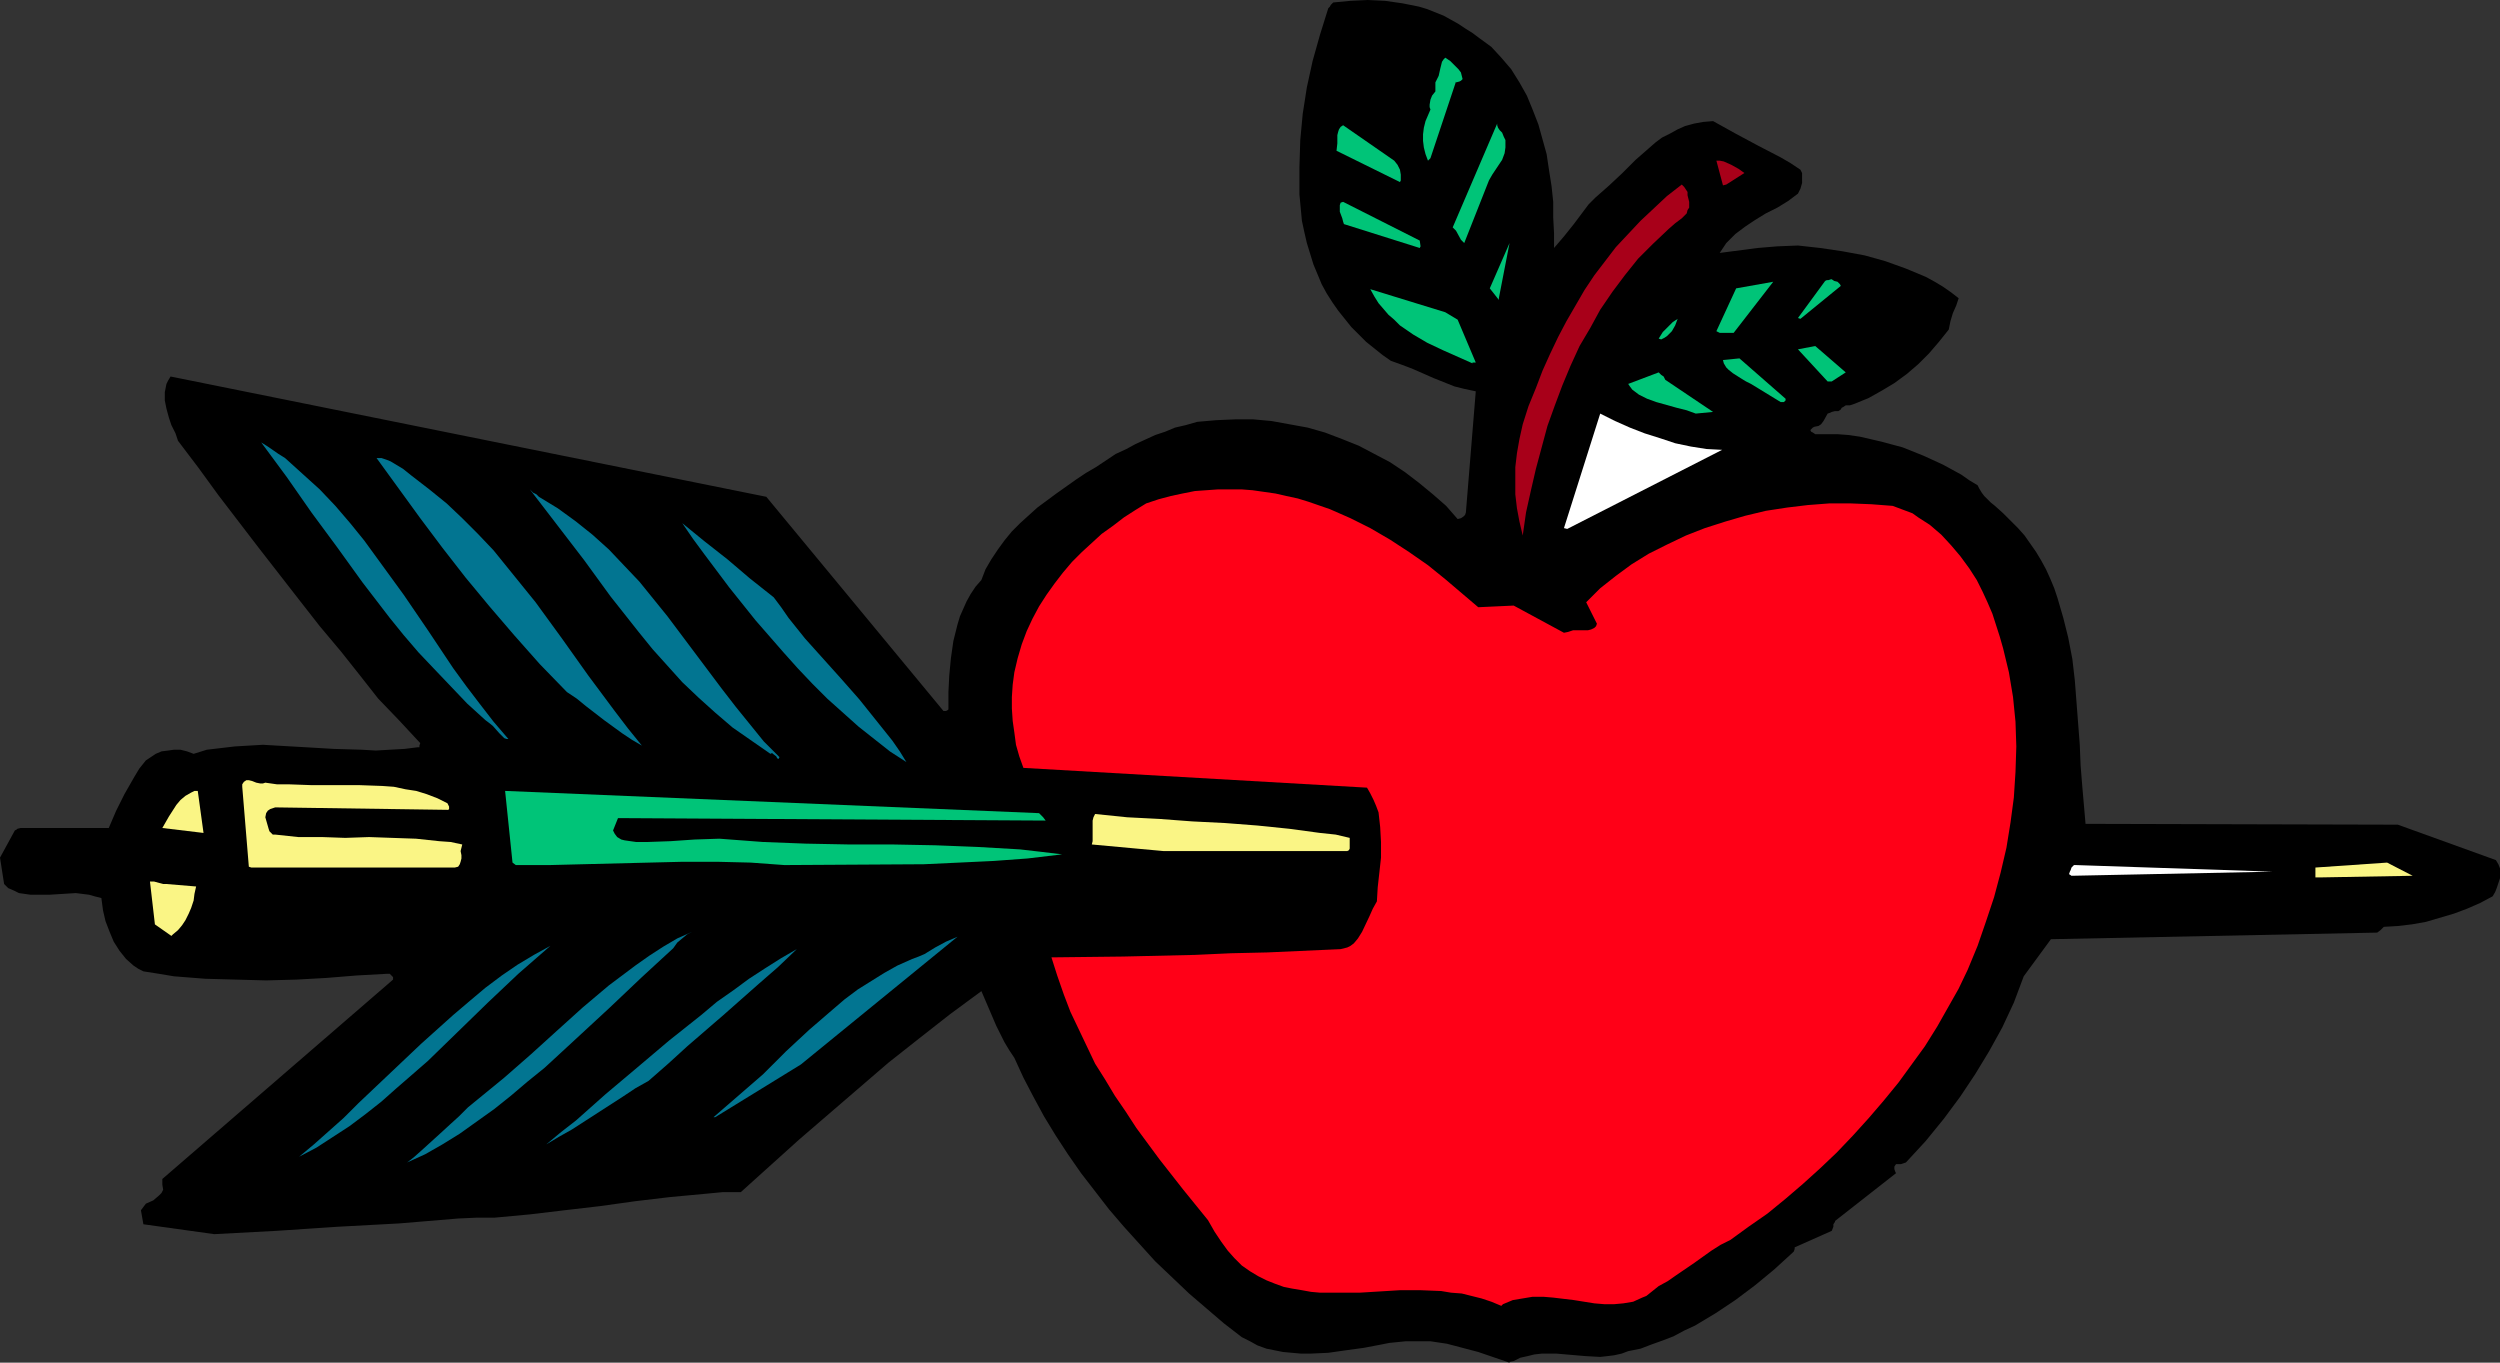 <?xml version="1.0" encoding="UTF-8" standalone="no"?>
<svg
   version="1.0"
   width="129.724mm"
   height="70.709mm"
   id="svg32"
   sodipodi:docname="Dart in Apple.wmf"
   xmlns:inkscape="http://www.inkscape.org/namespaces/inkscape"
   xmlns:sodipodi="http://sodipodi.sourceforge.net/DTD/sodipodi-0.dtd"
   xmlns="http://www.w3.org/2000/svg"
   xmlns:svg="http://www.w3.org/2000/svg">
  <rect width="100%" height="100%" fill="#333333" stroke="none"/>
  <sodipodi:namedview
     id="namedview32"
     pagecolor="#ffffff"
     bordercolor="#000000"
     borderopacity="0.25"
     inkscape:showpageshadow="2"
     inkscape:pageopacity="0.0"
     inkscape:pagecheckerboard="0"
     inkscape:deskcolor="#d1d1d1"
     inkscape:document-units="mm" />
  <defs
     id="defs1">
    <pattern
       id="WMFhbasepattern"
       patternUnits="userSpaceOnUse"
       width="6"
       height="6"
       x="0"
       y="0" />
  </defs>
  <path
     style="fill:#000000;fill-opacity:1;fill-rule:evenodd;stroke:none"
     d="m 296.859,266.924 1.293,-0.646 1.454,-0.323 1.293,-0.323 1.454,-0.162 h 2.909 l 5.656,0.485 2.909,0.162 1.454,-0.162 1.293,-0.162 1.454,-0.323 1.293,-0.485 2.424,-0.485 2.101,-0.808 2.262,-0.808 2.101,-0.808 2.101,-1.131 2.101,-0.969 4.04,-2.424 3.878,-2.585 3.878,-2.908 3.717,-3.07 3.717,-3.393 0.162,-0.162 0.162,-0.485 v -0.162 -0.162 l 7.272,-3.232 0.323,-0.808 v -0.485 l 0.323,-0.485 v -0.162 l 11.958,-9.371 -0.162,-0.323 -0.162,-0.485 v -0.485 l 0.323,-0.485 h 0.97 l 0.485,-0.162 0.485,-0.162 3.878,-4.201 3.555,-4.363 3.232,-4.363 2.909,-4.363 2.747,-4.524 2.586,-4.686 2.262,-4.847 1.939,-5.17 5.333,-7.271 63.994,-1.293 v 0 l 0.646,-0.485 0.323,-0.323 0.323,-0.323 2.747,-0.162 2.747,-0.323 2.747,-0.485 2.747,-0.808 2.747,-0.808 2.586,-0.969 2.586,-1.131 2.424,-1.293 0.485,-0.808 0.323,-0.808 0.323,-0.969 0.323,-0.969 v -0.969 -0.969 l -0.323,-0.808 -0.485,-0.808 -19.23,-6.948 -61.246,-0.162 -0.323,-3.716 -0.323,-3.716 -0.323,-4.039 -0.162,-4.039 -0.646,-8.402 -0.323,-4.201 -0.485,-4.201 -0.808,-4.201 -0.97,-3.878 -1.131,-3.878 -0.646,-1.939 -0.808,-1.939 -0.808,-1.777 -0.97,-1.777 -0.97,-1.616 -1.131,-1.616 -1.131,-1.616 -1.293,-1.454 -1.454,-1.454 -1.454,-1.454 -1.616,-1.454 -0.808,-0.646 -0.646,-0.646 -0.646,-0.646 -0.485,-0.646 -0.485,-0.808 -0.323,-0.646 -1.616,-0.969 -1.616,-1.131 -3.555,-1.939 -3.878,-1.777 -4.04,-1.616 -4.202,-1.131 -2.101,-0.485 -2.101,-0.485 -2.262,-0.323 -2.101,-0.162 h -2.262 -2.101 l -0.485,-0.323 -0.323,-0.162 -0.162,-0.323 0.162,-0.162 0.323,-0.323 0.323,-0.162 0.808,-0.162 0.485,-0.323 0.485,-0.646 0.808,-1.454 0.485,-0.162 0.323,-0.162 0.646,-0.162 h 0.646 l 0.485,-0.323 0.162,-0.323 0.323,-0.162 0.485,-0.323 h 0.808 l 0.485,-0.162 0.485,-0.162 2.747,-1.131 2.586,-1.454 2.424,-1.454 2.424,-1.777 2.262,-1.939 2.101,-2.1 1.939,-2.262 1.939,-2.424 0.323,-1.616 0.485,-1.616 0.646,-1.454 0.485,-1.454 -1.454,-1.131 -1.616,-1.131 -1.616,-0.969 -1.778,-0.969 -1.939,-0.808 -1.939,-0.808 -4.04,-1.454 -4.04,-1.131 -4.363,-0.808 -4.363,-0.646 -4.363,-0.485 -4.04,0.162 -3.878,0.323 -3.717,0.485 -3.717,0.485 0.646,-0.969 0.646,-0.969 0.97,-0.969 0.808,-0.808 1.939,-1.454 1.939,-1.293 2.101,-1.293 2.262,-1.131 2.101,-1.293 1.939,-1.454 0.485,-0.969 0.323,-1.131 V 34.577 33.931 l -0.323,-0.646 -1.939,-1.293 -1.939,-1.131 -4.363,-2.262 -4.525,-2.424 -4.363,-2.424 -1.939,0.162 -1.778,0.323 -1.778,0.485 -1.454,0.646 -1.454,0.808 -1.616,0.808 -1.293,0.969 -1.293,1.131 -2.586,2.262 -2.586,2.585 -2.586,2.424 -2.747,2.424 -1.293,1.293 -0.97,1.293 -1.939,2.585 -1.939,2.424 -1.939,2.262 v -2.908 l -0.162,-3.07 v -3.07 l -0.323,-3.07 -0.485,-3.07 -0.485,-3.232 -0.808,-2.908 -0.808,-2.908 -1.131,-2.908 -1.131,-2.747 -1.454,-2.585 -1.616,-2.585 -1.939,-2.262 -1.939,-2.1 -2.424,-1.777 -1.293,-0.969 -1.293,-0.808 -1.454,-0.969 -1.454,-0.808 -1.454,-0.808 -1.616,-0.646 -1.616,-0.646 -1.616,-0.485 -3.232,-0.646 -3.394,-0.485 L 268.256,0 l -3.394,0.162 -3.394,0.323 -0.485,0.485 -0.162,0.323 -0.323,0.323 -1.616,5.17 -1.454,5.17 -1.131,5.17 -0.808,5.17 -0.485,5.17 -0.162,5.332 v 5.332 l 0.485,5.17 0.485,2.262 0.485,2.1 0.646,2.1 0.646,2.1 0.808,1.939 0.808,1.939 0.97,1.777 1.131,1.777 1.131,1.616 1.293,1.616 1.293,1.616 1.454,1.454 1.454,1.454 1.616,1.293 1.616,1.293 1.616,1.131 2.262,0.808 2.101,0.808 4.04,1.777 4.04,1.616 1.939,0.485 2.262,0.485 v 0 l -1.939,23.752 -0.162,0.485 -0.323,0.323 -0.485,0.323 -0.646,0.162 -2.262,-2.585 -2.586,-2.262 -2.747,-2.262 -2.747,-2.1 -2.909,-1.939 -3.07,-1.616 -3.07,-1.616 -3.232,-1.293 -3.394,-1.293 -3.394,-0.969 -3.555,-0.646 -3.555,-0.646 -3.555,-0.323 h -3.555 l -3.717,0.162 -3.717,0.323 -2.262,0.646 -2.101,0.485 -1.939,0.808 -1.939,0.646 -3.878,1.777 -1.778,0.969 -2.101,0.969 -3.878,2.585 -1.939,1.131 -1.939,1.293 -3.878,2.747 -3.717,2.747 -3.394,3.07 -1.616,1.616 -1.454,1.777 -1.293,1.777 -1.293,1.939 -1.131,1.939 -0.808,2.1 -1.131,1.293 -0.97,1.454 -0.808,1.454 -0.646,1.454 -0.646,1.454 -0.485,1.616 -0.808,3.232 -0.485,3.393 -0.323,3.393 -0.162,3.232 v 3.232 0.162 l -0.162,0.162 -0.323,0.162 h -0.485 L 150.288,97.431 33.451,73.84 l -0.485,0.808 -0.323,0.646 -0.162,0.808 -0.162,0.808 v 1.616 l 0.323,1.616 0.485,1.777 0.485,1.454 0.808,1.616 0.485,1.454 4.04,5.332 3.878,5.332 7.918,10.341 7.918,10.179 4.04,5.17 4.202,5.009 3.717,4.686 3.555,4.524 4.04,4.201 2.101,2.262 2.101,2.262 -0.162,0.485 v 0.323 h -0.323 l -2.586,0.323 -2.909,0.162 -2.747,0.162 -2.747,-0.162 -5.494,-0.162 -5.494,-0.323 -5.656,-0.323 -2.747,-0.162 -2.747,0.162 -2.747,0.162 -2.747,0.323 -2.747,0.323 -2.586,0.808 -1.293,-0.485 -1.293,-0.323 h -1.293 l -1.131,0.162 -1.293,0.162 -1.131,0.485 -0.97,0.646 -0.97,0.646 -1.293,1.616 -0.97,1.616 -1.939,3.393 -1.616,3.232 -1.454,3.393 v 0 H 4.04 v 0 L 3.394,162.546 3.232,162.708 2.909,162.869 0,168.201 l 0.808,5.17 0.808,0.808 1.131,0.485 0.97,0.485 1.131,0.162 1.131,0.162 H 7.272 9.696 l 2.586,-0.162 2.586,-0.162 1.293,0.162 1.293,0.162 1.131,0.323 1.293,0.323 0.323,2.424 0.485,2.1 0.808,2.1 0.808,1.939 1.131,1.777 1.293,1.616 1.454,1.293 0.97,0.646 0.97,0.485 3.07,0.485 2.909,0.485 6.141,0.485 5.979,0.162 5.979,0.162 5.979,-0.162 5.818,-0.323 5.979,-0.485 5.818,-0.323 h 0.646 l 0.323,0.323 0.323,0.323 v 0.162 0.323 l -45.248,39.102 v 1.131 l 0.162,0.969 -0.323,0.646 -0.485,0.485 -1.131,0.969 -1.454,0.646 -0.485,0.646 -0.485,0.646 0.485,2.747 13.898,1.939 12.12,-0.646 12.12,-0.808 11.958,-0.646 5.818,-0.485 5.818,-0.485 3.555,-0.162 h 3.555 l 6.949,-0.646 6.787,-0.808 6.949,-0.808 6.949,-0.969 6.787,-0.808 6.949,-0.646 3.394,-0.323 h 3.555 l 11.474,-10.341 5.818,-5.009 5.818,-5.009 5.818,-5.009 6.141,-4.847 5.979,-4.686 6.141,-4.524 1.454,3.393 1.454,3.393 1.616,3.232 0.97,1.616 0.97,1.454 1.778,3.878 1.939,3.716 2.101,3.878 2.262,3.716 2.424,3.716 2.586,3.716 2.747,3.555 2.747,3.555 2.909,3.393 3.07,3.393 3.07,3.393 3.232,3.07 3.394,3.232 3.394,2.908 3.394,2.908 3.555,2.747 1.616,0.808 1.454,0.808 1.778,0.646 1.616,0.323 1.616,0.323 1.778,0.162 1.778,0.162 h 1.778 l 3.555,-0.162 3.394,-0.485 3.555,-0.485 3.394,-0.646 1.616,-0.323 1.616,-0.162 1.616,-0.162 h 1.616 3.232 l 3.232,0.485 3.07,0.808 3.07,0.808 6.141,2.1 v -0.162 z"
     id="path1" />
  <path
     style="fill:#ff0017;fill-opacity:1;fill-rule:evenodd;stroke:none"
     d="m 294.758,255.776 1.939,-0.808 1.939,-0.323 1.939,-0.323 h 2.101 l 1.939,0.162 4.04,0.485 4.04,0.646 1.939,0.162 h 1.939 l 1.778,-0.162 1.939,-0.323 1.778,-0.808 0.808,-0.323 0.808,-0.646 0.808,-0.646 0.808,-0.646 1.778,-0.969 1.616,-1.131 3.555,-2.424 3.394,-2.424 1.778,-1.131 1.939,-0.969 3.555,-2.585 3.717,-2.585 3.555,-2.908 3.394,-2.908 3.394,-3.07 3.232,-3.07 3.232,-3.393 3.07,-3.393 2.909,-3.393 2.909,-3.555 2.586,-3.555 2.586,-3.555 2.424,-3.878 2.101,-3.716 2.101,-3.716 1.778,-3.716 1.939,-4.686 1.616,-4.686 1.616,-4.847 1.293,-4.847 1.131,-4.847 0.808,-5.009 0.646,-4.847 0.323,-5.009 0.162,-5.009 -0.162,-4.847 -0.485,-4.847 -0.808,-4.847 -1.131,-4.686 -0.646,-2.262 -1.454,-4.524 -0.97,-2.262 -0.97,-2.1 -1.131,-2.262 -1.454,-2.262 -1.778,-2.424 -1.778,-2.1 -1.939,-2.1 -2.262,-1.939 -2.262,-1.454 -1.131,-0.808 -1.293,-0.485 -1.293,-0.485 -1.293,-0.485 -4.202,-0.323 -4.04,-0.162 h -4.202 l -4.202,0.323 -4.04,0.485 -4.202,0.646 -4.04,0.969 -3.878,1.131 -4.04,1.293 -3.717,1.454 -3.717,1.777 -3.555,1.777 -3.394,2.1 -3.07,2.262 -3.07,2.424 -2.747,2.747 2.101,4.201 -0.162,0.485 -0.323,0.323 -0.646,0.323 -0.646,0.162 h -0.97 -1.939 l -0.97,0.323 -0.808,0.162 -9.858,-5.332 -6.949,0.323 -3.232,-2.747 -3.232,-2.747 -3.394,-2.747 -3.717,-2.585 -3.717,-2.424 -3.878,-2.262 -3.878,-1.939 -4.04,-1.777 -4.202,-1.454 -2.101,-0.646 -2.262,-0.485 -2.101,-0.485 -2.262,-0.323 -2.262,-0.323 -2.101,-0.162 h -2.262 -2.424 l -2.262,0.162 -2.262,0.162 -2.424,0.485 -2.262,0.485 -2.424,0.646 -2.424,0.808 -2.101,1.293 -2.262,1.454 -2.101,1.616 -2.262,1.616 -1.939,1.777 -1.939,1.777 -1.939,1.939 -1.778,2.1 -1.616,2.1 -1.616,2.262 -1.454,2.262 -1.293,2.424 -1.131,2.424 -0.97,2.585 -0.808,2.747 -0.646,2.747 -0.323,2.424 -0.162,2.424 v 2.262 l 0.162,2.424 0.323,2.262 0.323,2.424 0.646,2.262 0.808,2.262 67.387,3.878 0.646,1.131 0.646,1.293 0.485,1.131 0.485,1.293 0.162,1.454 0.162,1.454 0.162,2.908 v 3.07 l -0.323,2.908 -0.323,2.908 -0.162,2.747 -0.808,1.454 -0.646,1.454 -1.454,3.07 -0.808,1.293 -0.808,0.969 -0.646,0.485 -0.646,0.323 -0.646,0.162 -0.646,0.162 -14.382,0.646 -7.11,0.162 -7.11,0.323 -14.059,0.323 -14.059,0.162 1.131,3.555 1.293,3.716 1.293,3.393 1.616,3.393 1.616,3.393 1.616,3.393 1.939,3.07 1.939,3.232 2.101,3.07 2.101,3.232 4.525,6.14 4.686,5.978 4.848,5.978 1.293,2.262 1.293,1.939 1.293,1.777 1.293,1.454 1.454,1.454 1.616,1.131 1.616,0.969 1.616,0.808 1.616,0.646 1.778,0.646 1.616,0.323 1.939,0.323 1.778,0.323 1.778,0.162 h 3.878 3.878 l 7.918,-0.485 h 4.04 l 4.04,0.162 1.939,0.323 2.101,0.162 1.939,0.485 1.939,0.485 1.939,0.646 1.939,0.808 z"
     id="path2" />
  <path
     style="fill:#027591;fill-opacity:1;fill-rule:evenodd;stroke:none"
     d="m 79.83,227.984 3.555,-1.616 3.394,-1.939 3.394,-2.1 3.394,-2.424 3.394,-2.424 3.232,-2.585 3.232,-2.747 3.394,-2.747 6.302,-5.817 6.464,-5.978 6.302,-5.978 6.141,-5.655 0.808,-1.131 0.97,-0.808 0.97,-0.808 0.97,-0.485 -2.909,1.293 -2.747,1.616 -2.747,1.777 -2.747,1.939 -2.586,1.939 -2.586,1.939 -5.171,4.363 -5.01,4.524 -5.171,4.686 -5.171,4.524 -5.333,4.363 -1.778,1.454 -1.778,1.777 -1.778,1.616 -1.939,1.777 -1.778,1.616 -1.778,1.616 -1.454,1.293 -0.808,0.646 z"
     id="path3" />
  <path
     style="fill:#027591;fill-opacity:1;fill-rule:evenodd;stroke:none"
     d="m 58.661,226.853 3.394,-1.777 3.232,-2.1 3.232,-2.1 3.232,-2.424 3.07,-2.424 2.909,-2.585 6.141,-5.332 5.818,-5.655 5.979,-5.817 5.979,-5.655 6.302,-5.494 -3.232,1.777 -3.232,1.939 -3.07,2.1 -3.232,2.424 -3.07,2.585 -3.232,2.747 -6.302,5.655 -6.141,5.817 -6.141,5.817 -2.909,2.908 -2.909,2.585 -2.909,2.585 z"
     id="path4" />
  <path
     style="fill:#027591;fill-opacity:1;fill-rule:evenodd;stroke:none"
     d="m 107.141,224.43 2.424,-1.454 2.586,-1.454 5.01,-3.232 5.01,-3.232 2.424,-1.616 2.586,-1.454 3.878,-3.393 3.717,-3.393 3.555,-3.07 3.555,-3.07 6.949,-6.14 3.717,-3.232 3.717,-3.555 -3.07,1.777 -3.07,1.939 -3.232,2.1 -3.07,2.262 -3.232,2.262 -3.07,2.585 -6.302,5.009 -6.302,5.332 -3.07,2.585 -3.07,2.585 -5.818,5.17 -2.909,2.262 z"
     id="path5" />
  <path
     style="fill:#027591;fill-opacity:1;fill-rule:evenodd;stroke:none"
     d="m 140.269,219.098 16.806,-10.341 30.704,-25.044 -1.131,0.485 -1.131,0.485 -2.101,1.131 -2.101,1.293 -1.131,0.485 -1.293,0.485 -2.909,1.293 -2.586,1.454 -2.586,1.616 -2.586,1.616 -2.586,1.939 -2.262,1.939 -4.686,4.039 -4.525,4.201 -4.525,4.524 -4.848,4.201 -4.848,4.201 z"
     id="path6" />
  <path
     style="fill:#faf585;fill-opacity:1;fill-rule:evenodd;stroke:none"
     d="m 33.936,183.228 0.97,-0.808 0.808,-0.969 0.646,-0.969 0.646,-1.293 0.485,-1.131 0.485,-1.454 0.162,-1.293 0.323,-1.454 -5.818,-0.485 h -0.646 l -1.778,-0.485 h -0.808 l 0.97,8.402 3.232,2.262 z"
     id="path7" />
  <path
     style="fill:#faf585;fill-opacity:1;fill-rule:evenodd;stroke:none"
     d="m 454.903,172.079 18.261,-0.323 -5.01,-2.585 -14.059,0.969 v 1.939 z"
     id="path8" />
  <path
     style="fill:#ffffff;fill-opacity:1;fill-rule:evenodd;stroke:none"
     d="m 406.262,171.756 39.43,-0.808 -38.622,-1.293 h -0.323 l -0.162,0.162 -0.323,0.323 -0.162,0.485 -0.162,0.323 -0.162,0.485 z"
     id="path9" />
  <path
     style="fill:#faf585;fill-opacity:1;fill-rule:evenodd;stroke:none"
     d="m 49.288,170.14 h 39.915 l 0.646,-0.162 0.323,-0.485 0.162,-0.485 0.162,-0.646 v -0.646 l -0.162,-0.808 0.162,-0.646 0.162,-0.646 -2.262,-0.485 -2.262,-0.162 -4.525,-0.485 -4.686,-0.162 -4.525,-0.162 -4.686,0.162 -4.525,-0.162 h -4.686 l -4.525,-0.485 H 53.49 l -0.323,-0.323 -0.323,-0.323 -0.162,-0.485 -0.323,-1.131 -0.323,-1.131 0.162,-0.808 0.323,-0.485 0.485,-0.323 0.97,-0.323 33.936,0.485 0.162,-0.162 v -0.485 l -0.162,-0.323 -0.162,-0.323 -1.939,-0.969 -2.101,-0.808 -2.101,-0.646 -2.101,-0.323 -2.262,-0.485 -2.262,-0.162 -4.525,-0.162 h -4.686 -4.686 l -4.525,-0.162 h -2.262 l -2.262,-0.323 -0.485,0.162 h -0.485 l -0.808,-0.162 -0.808,-0.323 -0.646,-0.162 h -0.485 l -0.485,0.323 -0.323,0.485 v 0.485 l 1.293,15.673 z"
     id="path10" />
  <path
     style="fill:#00c478;fill-opacity:1;fill-rule:evenodd;stroke:none"
     d="m 101.161,169.655 h 6.626 l 6.464,-0.162 13.09,-0.323 6.626,-0.162 h 6.626 l 6.626,0.162 6.626,0.485 27.31,-0.162 6.949,-0.323 6.787,-0.323 6.626,-0.485 6.787,-0.808 -4.04,-0.485 -4.202,-0.485 -8.403,-0.485 -8.242,-0.323 -8.403,-0.162 h -8.565 l -8.403,-0.162 -8.403,-0.323 -8.565,-0.646 -4.848,0.162 -4.686,0.323 -4.525,0.162 h -2.262 l -2.262,-0.323 -0.646,-0.162 -0.808,-0.485 -0.485,-0.646 -0.323,-0.646 0.97,-2.424 83.87,0.485 -0.485,-0.646 -0.808,-0.808 -104.717,-4.363 1.454,14.057 z"
     id="path11" />
  <path
     style="fill:#faf585;fill-opacity:1;fill-rule:evenodd;stroke:none"
     d="m 228.179,166.909 h 36.037 l 0.323,-0.162 0.162,-0.323 v -0.646 -1.454 l -2.747,-0.646 -3.07,-0.323 -5.979,-0.808 -6.302,-0.646 -6.302,-0.485 -6.464,-0.323 -6.464,-0.485 -6.302,-0.323 -6.302,-0.646 -0.323,0.646 -0.162,0.646 v 1.616 0.808 0.808 0.808 l -0.162,0.646 z"
     id="path12" />
  <path
     style="fill:#faf585;fill-opacity:1;fill-rule:evenodd;stroke:none"
     d="m 39.915,163.354 -1.131,-8.24 h -0.646 l -0.646,0.323 -1.131,0.646 -0.97,0.808 -0.808,0.969 -1.454,2.262 -1.293,2.262 v 0 z"
     id="path13" />
  <path
     style="fill:#027591;fill-opacity:1;fill-rule:evenodd;stroke:none"
     d="m 177.76,149.458 -1.293,-2.1 -1.454,-2.1 -3.232,-4.039 -3.232,-4.039 -3.555,-4.039 -7.11,-7.917 -3.232,-4.039 -1.454,-2.1 -1.454,-1.939 -4.686,-3.716 -4.363,-3.716 -4.525,-3.555 -4.363,-3.555 2.101,3.07 2.262,3.07 2.424,3.232 2.424,3.232 5.171,6.463 5.494,6.301 2.747,3.07 2.909,3.07 2.909,2.908 3.07,2.747 3.07,2.747 3.07,2.424 3.07,2.424 z"
     id="path14" />
  <path
     style="fill:#027591;fill-opacity:1;fill-rule:evenodd;stroke:none"
     d="m 152.873,148.489 -3.07,-3.07 -2.747,-3.393 -2.747,-3.393 -2.747,-3.555 -5.333,-7.109 -5.333,-7.109 -2.747,-3.393 -2.747,-3.393 -3.07,-3.232 -2.909,-3.07 -3.232,-2.908 -3.232,-2.585 -3.555,-2.585 -3.717,-2.262 -0.485,-0.485 -0.646,-0.323 -0.323,-0.323 -0.323,-0.323 5.333,6.948 5.333,6.948 5.171,7.109 5.494,6.948 2.747,3.393 2.909,3.232 2.909,3.232 3.232,3.07 3.232,2.908 3.394,2.908 3.717,2.585 3.717,2.585 0.323,-0.162 0.162,0.162 0.646,0.485 0.162,0.323 0.162,0.162 h 0.162 z"
     id="path15" />
  <path
     style="fill:#027591;fill-opacity:1;fill-rule:evenodd;stroke:none"
     d="m 125.886,146.227 -2.747,-3.393 -2.586,-3.393 -5.171,-6.948 -5.171,-7.271 -5.171,-7.109 -2.747,-3.393 -2.747,-3.393 -2.747,-3.393 -3.07,-3.232 -3.07,-3.07 -3.07,-2.908 -3.394,-2.747 -3.555,-2.747 -1.616,-1.293 -0.808,-0.485 -0.808,-0.485 -0.808,-0.485 -0.808,-0.323 -0.97,-0.323 h -0.97 l 8.565,11.795 4.363,5.817 4.525,5.817 4.686,5.655 4.848,5.655 5.01,5.655 5.333,5.494 1.939,1.293 1.778,1.454 3.555,2.747 3.555,2.585 1.939,1.293 z"
     id="path16" />
  <path
     style="fill:#027591;fill-opacity:1;fill-rule:evenodd;stroke:none"
     d="m 99.707,144.934 -2.909,-3.393 -2.747,-3.555 -2.586,-3.393 -2.586,-3.555 -4.848,-7.271 -4.848,-7.109 -5.171,-7.109 -2.586,-3.555 -2.747,-3.393 -2.909,-3.393 -3.07,-3.232 -3.394,-3.07 -3.394,-3.07 -1.293,-0.808 -2.101,-1.454 -1.293,-0.808 5.01,6.786 4.848,6.948 5.01,6.786 5.01,6.948 5.333,6.948 2.747,3.393 2.909,3.393 3.07,3.232 3.232,3.393 3.232,3.393 3.555,3.232 0.646,0.485 0.808,0.646 1.293,1.454 0.485,0.485 0.485,0.485 0.485,0.162 z"
     id="path17" />
  <path
     style="fill:#a80019;fill-opacity:1;fill-rule:evenodd;stroke:none"
     d="m 298.636,105.025 0.646,-4.524 0.97,-4.363 0.97,-4.201 1.131,-4.201 1.131,-4.201 1.454,-4.039 1.454,-3.878 1.616,-3.878 1.778,-3.878 2.101,-3.555 1.939,-3.555 2.424,-3.555 2.424,-3.232 2.586,-3.232 2.909,-2.908 3.07,-2.908 1.293,-1.131 1.293,-0.969 0.97,-0.969 0.162,-0.646 0.323,-0.485 v -1.131 l -0.323,-1.293 v -0.646 l -0.323,-0.485 -0.323,-0.485 -0.485,-0.485 -2.909,2.262 -2.586,2.424 -2.586,2.424 -2.424,2.585 -2.424,2.585 -2.101,2.747 -2.101,2.747 -1.939,2.908 -1.778,3.07 -1.778,3.07 -1.616,3.07 -1.616,3.393 -1.454,3.232 -1.293,3.393 -1.454,3.555 -1.131,3.555 -0.646,2.908 -0.485,2.747 -0.323,2.747 v 2.747 2.585 l 0.323,2.747 0.485,2.585 z"
     id="path18" />
  <path
     style="fill:#ffffff;fill-opacity:1;fill-rule:evenodd;stroke:none"
     d="m 307.363,103.732 30.381,-15.511 -3.07,-0.162 -3.07,-0.485 -3.07,-0.646 -2.909,-0.969 -3.07,-0.969 -2.909,-1.131 -2.909,-1.293 -2.909,-1.454 -7.11,22.459 z"
     id="path19" />
  <path
     style="fill:#00c478;fill-opacity:1;fill-rule:evenodd;stroke:none"
     d="m 332.572,81.111 3.394,-0.323 -9.373,-6.301 -0.162,-0.323 -0.162,-0.323 -0.485,-0.323 -0.485,-0.485 -5.979,2.262 0.323,0.485 0.485,0.646 0.646,0.485 0.646,0.485 1.616,0.808 1.778,0.646 4.04,1.131 1.939,0.485 z"
     id="path20" />
  <path
     style="fill:#00c478;fill-opacity:1;fill-rule:evenodd;stroke:none"
     d="m 349.217,78.849 h 0.485 0.162 l 0.323,-0.323 v -0.323 l -9.05,-7.917 -3.232,0.323 0.162,0.646 0.485,0.808 0.485,0.485 0.808,0.646 1.778,1.131 0.808,0.485 0.97,0.485 z"
     id="path21" />
  <path
     style="fill:#00c478;fill-opacity:1;fill-rule:evenodd;stroke:none"
     d="m 359.236,74.81 2.747,-1.777 -5.979,-5.17 -3.394,0.646 5.818,6.301 z"
     id="path22" />
  <path
     style="fill:#00c478;fill-opacity:1;fill-rule:evenodd;stroke:none"
     d="m 288.779,71.094 h 0.646 l -3.555,-8.402 -2.424,-1.454 -14.706,-4.524 0.808,1.454 0.808,1.293 0.97,1.131 0.97,1.131 1.131,0.969 1.131,1.131 2.586,1.777 2.747,1.616 3.07,1.454 2.909,1.293 2.909,1.293 z"
     id="path23" />
  <path
     style="fill:#00c478;fill-opacity:1;fill-rule:evenodd;stroke:none"
     d="m 325.785,66.57 0.646,-0.323 0.485,-0.323 0.97,-0.969 0.646,-1.131 0.485,-1.293 -0.97,0.646 -0.97,0.969 -0.97,0.969 -0.808,1.293 z"
     id="path24" />
  <path
     style="fill:#00c478;fill-opacity:1;fill-rule:evenodd;stroke:none"
     d="m 337.259,65.277 h 2.747 l 7.757,-10.018 -7.272,1.293 -3.878,8.402 z"
     id="path25" />
  <path
     style="fill:#00c478;fill-opacity:1;fill-rule:evenodd;stroke:none"
     d="m 353.096,62.53 7.918,-6.463 -0.162,-0.323 -0.162,-0.162 -0.323,-0.323 -0.646,-0.162 -0.485,-0.323 h -0.162 l -0.485,0.162 h -0.323 l -0.323,0.162 -5.333,7.271 z"
     id="path26" />
  <path
     style="fill:#00c478;fill-opacity:1;fill-rule:evenodd;stroke:none"
     d="m 293.95,58.491 2.101,-10.826 -3.878,8.887 1.778,2.262 z"
     id="path27" />
  <path
     style="fill:#00c478;fill-opacity:1;fill-rule:evenodd;stroke:none"
     d="m 278.598,48.311 -0.162,-1.131 -15.029,-7.594 -0.485,0.162 -0.162,0.485 v 0.646 0.646 l 0.485,1.293 0.162,0.646 0.162,0.485 14.867,4.686 z"
     id="path28" />
  <path
     style="fill:#00c478;fill-opacity:1;fill-rule:evenodd;stroke:none"
     d="m 287.163,47.665 4.848,-12.28 0.646,-1.131 0.646,-0.969 1.293,-1.939 0.485,-1.293 0.162,-1.131 v -0.646 -0.808 l -0.323,-0.646 -0.323,-0.808 -0.485,-0.485 -0.323,-0.485 -0.162,-0.485 v -0.323 l -8.726,20.359 0.323,0.323 0.323,0.323 0.97,1.777 0.323,0.323 z"
     id="path29" />
  <path
     style="fill:#a80019;fill-opacity:1;fill-rule:evenodd;stroke:none"
     d="m 338.552,36.193 3.555,-2.262 -1.131,-0.808 -1.454,-0.808 -1.454,-0.646 -0.808,-0.162 h -0.646 l 1.293,4.847 z"
     id="path30" />
  <path
     style="fill:#00c478;fill-opacity:1;fill-rule:evenodd;stroke:none"
     d="m 274.72,35.385 v -1.131 l -0.162,-0.969 -0.485,-0.969 -0.646,-0.808 -10.019,-6.948 -0.485,0.323 -0.323,0.485 -0.162,0.485 -0.162,0.646 v 1.616 l -0.162,1.454 12.443,6.14 z"
     id="path31" />
  <path
     style="fill:#00c478;fill-opacity:1;fill-rule:evenodd;stroke:none"
     d="m 280.537,31.023 5.01,-15.027 v 0.162 l 0.646,-0.162 0.323,-0.162 0.323,-0.323 -0.162,-0.646 -0.162,-0.646 -0.485,-0.646 -0.485,-0.485 -1.131,-1.131 -0.485,-0.323 -0.485,-0.323 -0.323,0.323 -0.323,0.485 -0.323,1.293 -0.323,1.454 -0.323,0.646 -0.323,0.646 v 1.777 l -0.646,0.808 -0.323,0.808 -0.162,0.969 v 0.485 l 0.162,0.485 -0.485,1.131 -0.485,1.131 -0.323,1.293 -0.162,1.293 v 1.293 l 0.162,1.293 0.323,1.293 0.485,1.293 z"
     id="path32" />
</svg>
